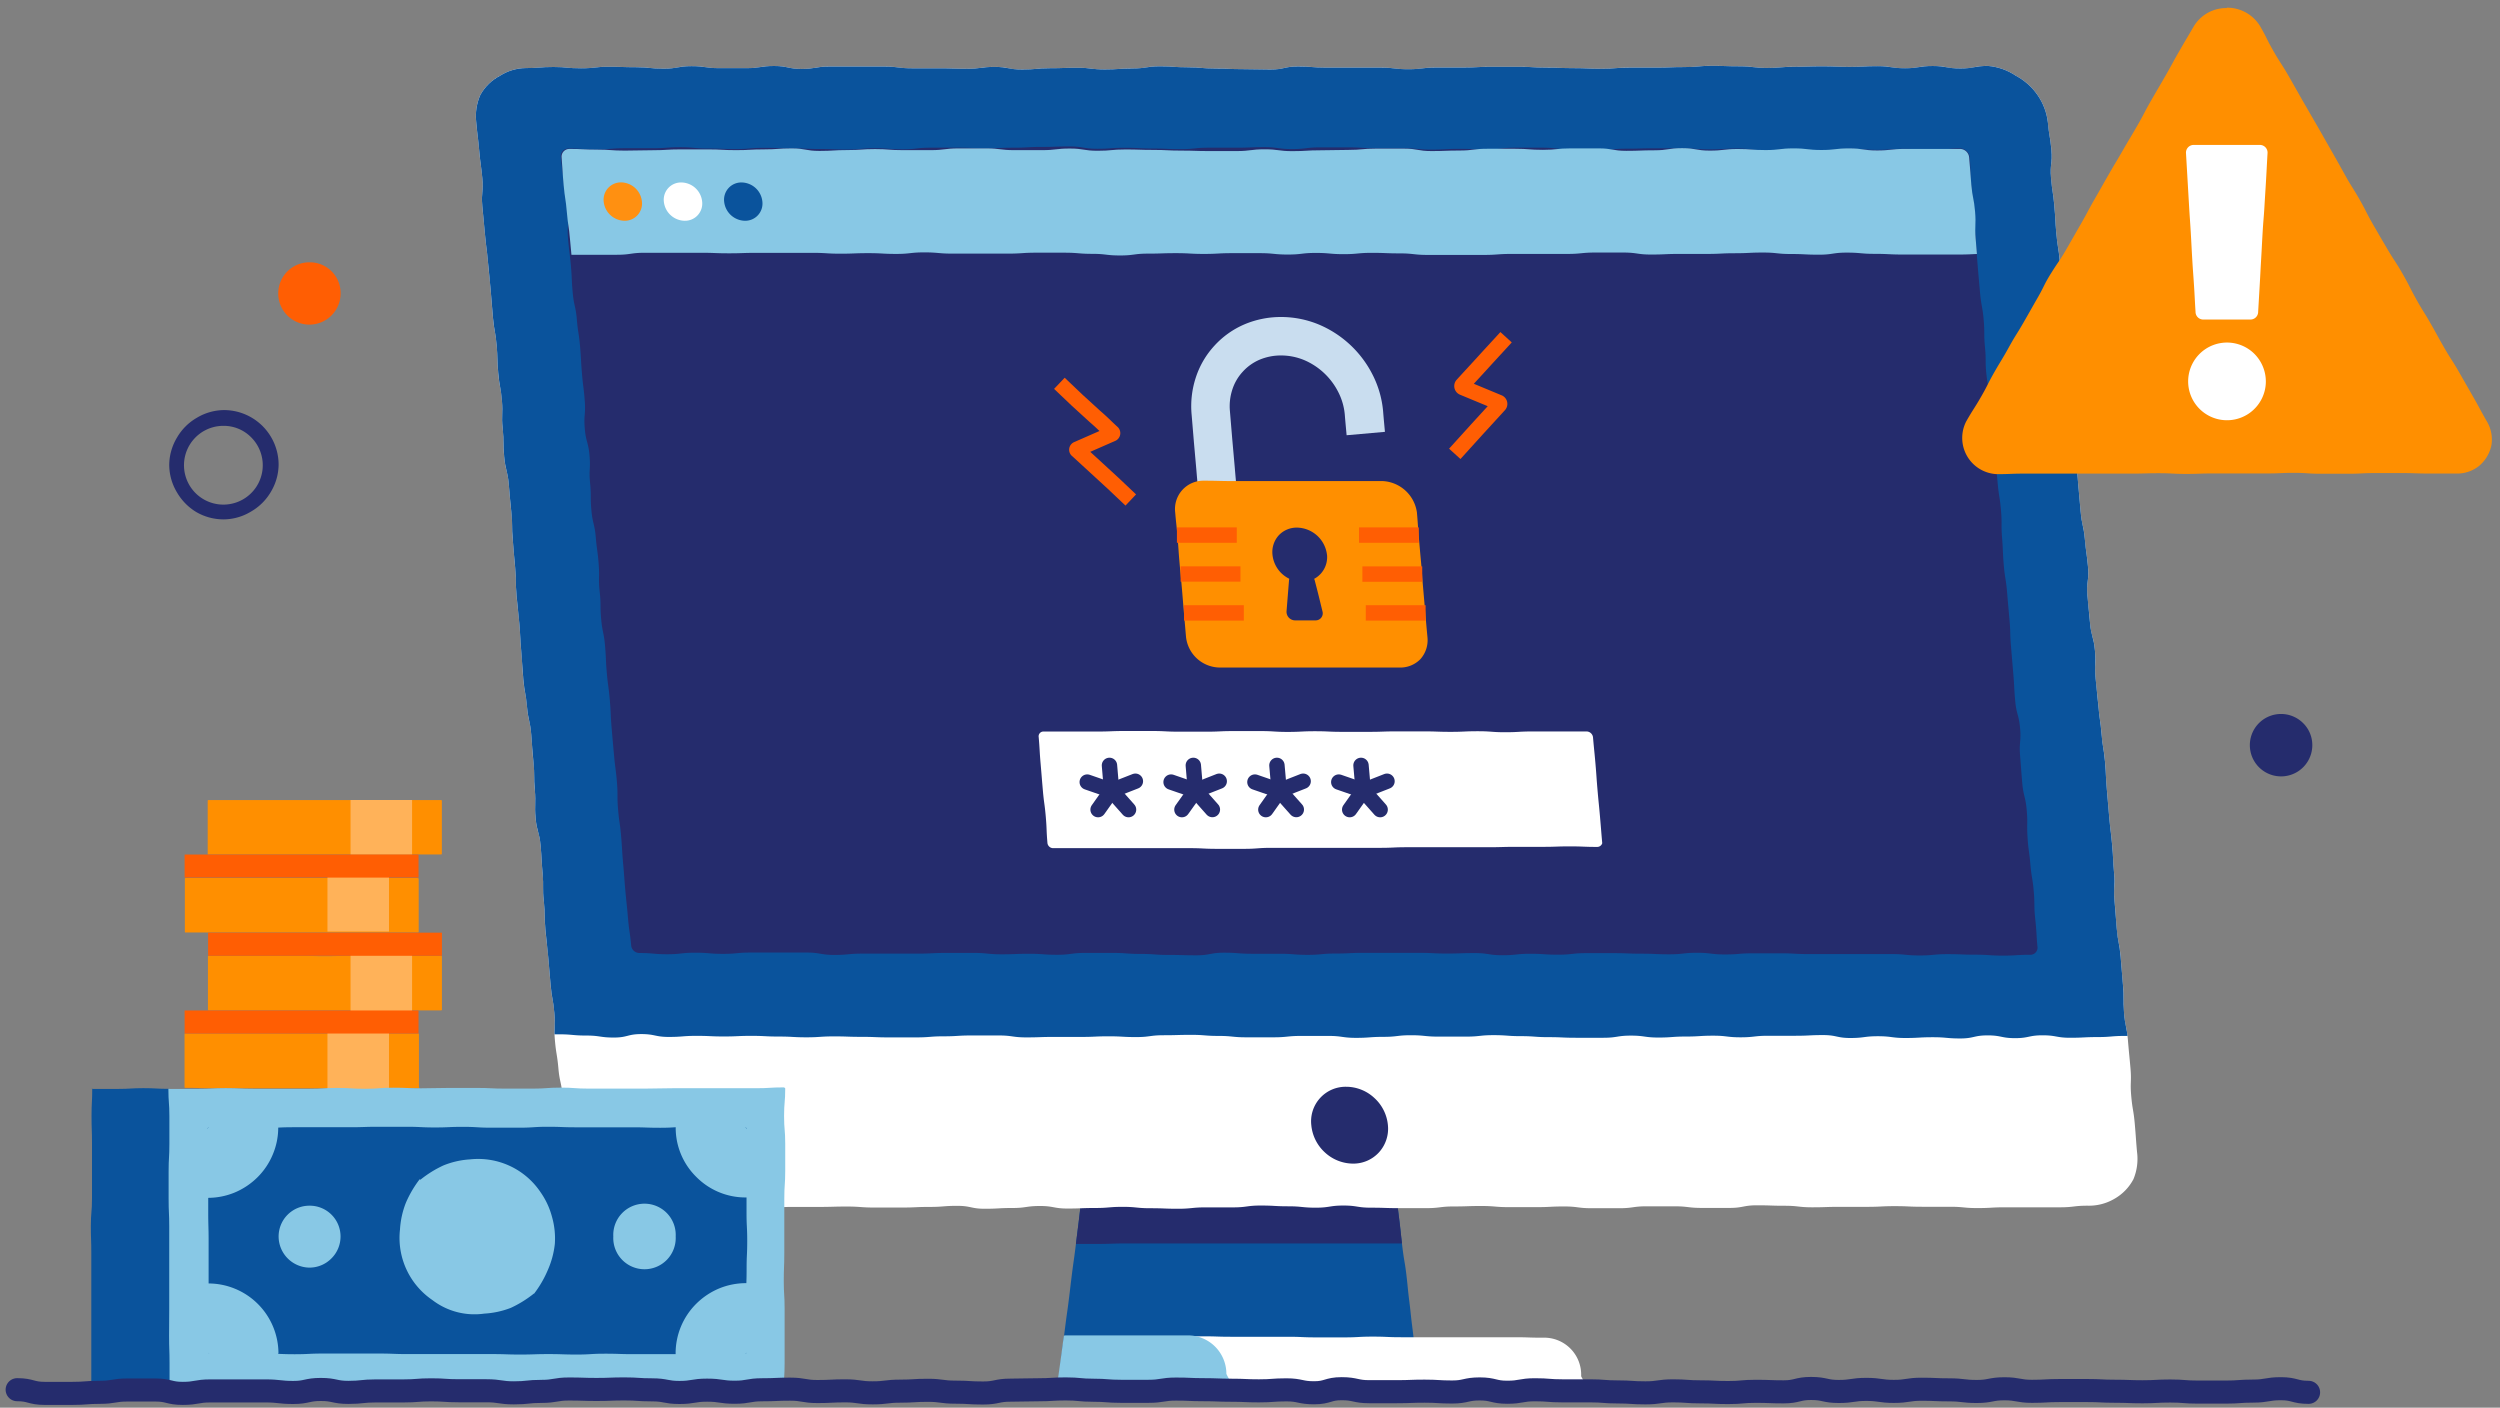 <svg xmlns="http://www.w3.org/2000/svg" xmlns:xlink="http://www.w3.org/1999/xlink" viewBox="0 0 325 183"><rect x="0" y="0" width="325" height="183" fill="#808080" stroke="none"/><defs><style>.cls-1,.cls-10,.cls-12,.cls-16,.cls-17,.cls-18,.cls-9{fill:none;}.cls-2{fill:#0a539c;}.cls-3{fill:#fff;}.cls-4{clip-path:url(#clip-path);}.cls-5{clip-path:url(#clip-path-2);}.cls-6{fill:#252c6d;}.cls-7{fill:#88c8e5;}.cls-8{clip-path:url(#clip-path-3);}.cls-18,.cls-9{stroke:#252c6d;stroke-linecap:round;}.cls-10,.cls-12,.cls-16,.cls-17,.cls-18,.cls-9{stroke-linejoin:round;}.cls-12,.cls-9{stroke-width:2px;}.cls-10{stroke:#c9ddef;stroke-width:5px;}.cls-11{fill:#ff8f00;}.cls-12,.cls-17{stroke:#ff5e03;}.cls-13{clip-path:url(#clip-path-4);}.cls-14{fill:#ff9011;}.cls-15{fill:#ff5e03;}.cls-16{stroke:#ffb259;stroke-width:8px;}.cls-17,.cls-18{stroke-width:3px;}</style><clipPath id="clip-path"><path class="cls-1" d="M271.39,156.74c-1.79,0-1.79.21-3.58.21s-1.79,0-3.58,0-1.79,0-3.58,0-1.79.1-3.58.1-1.79-.17-3.58-.17-1.79,0-3.59,0-1.79-.08-3.58-.08-1.79.09-3.58.09-1.79,0-3.58,0-1.79.06-3.58.06-1.79-.2-3.58-.2-1.8-.06-3.59-.06-1.79.34-3.58.34h-3.59c-1.79,0-1.79-.21-3.58-.21s-1.79,0-3.58,0-1.79.25-3.58.25h-3.59c-1.79,0-1.79-.23-3.58-.23s-1.8.09-3.59.09-1.79,0-3.58,0-1.79-.15-3.59-.15-1.79.06-3.58.06-1.79.22-3.59.22-1.79,0-3.58,0-1.79-.06-3.59-.06-1.79-.28-3.58-.28-1.8.28-3.59.28-1.79-.18-3.58-.18-1.8-.1-3.59-.1-1.79.24-3.59.24-1.79,0-3.58,0-1.8.18-3.59.18-1.79-.07-3.59-.07-1.79-.18-3.58-.18-1.8.15-3.59.15-1.79.07-3.59.07-1.79-.33-3.58-.33-1.79.26-3.59.26-1.79.1-3.58.1-1.79-.38-3.59-.38-1.79.14-3.58.14-1.8.08-3.59.08-1.79,0-3.59,0-1.79-.13-3.59-.13-1.79.05-3.59.05-1.79,0-3.59,0-1.79.18-3.59.18-1.79-.2-3.58-.2-1.8-.12-3.59-.12-1.8.33-3.59.33-1.8-.27-3.6-.27-1.8.21-3.6.21a7.49,7.49,0,0,1-3.58-1.26A7.82,7.82,0,0,1,75,153.19a7.33,7.33,0,0,1-1.29-3.5c-.16-1.8-.19-1.8-.35-3.6s-.08-1.82-.23-3.63-.38-1.78-.54-3.59-.29-1.8-.45-3.61.08-1.82-.08-3.63-.32-1.79-.48-3.6-.15-1.81-.31-3.61-.21-1.81-.37-3.62,0-1.81-.2-3.62,0-1.82-.16-3.63-.1-1.81-.26-3.62-.49-1.78-.65-3.59.06-1.82-.1-3.63,0-1.82-.18-3.63-.14-1.81-.29-3.61-.39-1.79-.55-3.6-.32-1.79-.48-3.6-.11-1.81-.27-3.62-.09-1.82-.25-3.63-.2-1.8-.36-3.61,0-1.82-.18-3.63-.15-1.81-.31-3.62,0-1.82-.19-3.62-.17-1.81-.33-3.61-.44-1.79-.6-3.6,0-1.81-.19-3.62.06-1.83-.1-3.64-.32-1.79-.48-3.6-.05-1.82-.21-3.63-.32-1.79-.48-3.6-.15-1.81-.3-3.62-.19-1.81-.35-3.62-.23-1.8-.39-3.61-.18-1.81-.34-3.62.18-1.84,0-3.65-.25-1.8-.41-3.62-.22-1.8-.38-3.62a6.84,6.84,0,0,1,.54-3.55A6.22,6.22,0,0,1,65,9.85a6.35,6.35,0,0,1,3.37-1c1.79,0,1.79-.14,3.58-.14s1.79.17,3.58.17,1.79-.2,3.58-.2,1.79.06,3.58.06,1.79.19,3.58.19S88.1,8.6,89.9,8.6s1.79.26,3.58.26h3.58c1.79,0,1.79-.28,3.58-.28s1.79.38,3.58.38,1.79-.31,3.58-.31h3.58c1.8,0,1.8,0,3.59,0s1.79.23,3.58.23,1.8,0,3.59,0,1.79.06,3.58.06,1.79-.24,3.58-.24,1.79.34,3.59.34,1.79-.17,3.58-.17,1.79-.06,3.59-.06,1.79.22,3.58.22,1.79-.13,3.58-.13,1.8-.28,3.59-.28,1.79.13,3.59.13,1.79.16,3.58.16,1.79.08,3.58.08,1.8.05,3.59.05,1.79-.4,3.59-.4,1.79.15,3.58.15h3.59l3.58,0c1.8,0,1.8.21,3.59.21s1.79-.22,3.59-.22l3.58,0c1.8,0,1.8-.1,3.59-.1s1.79,0,3.59,0,1.79.11,3.58.11,1.8.07,3.59.07,1.79.08,3.58.08,1.8-.15,3.59-.15,1.79,0,3.59,0,1.79-.07,3.58-.07,1.79-.16,3.59-.16,1.79.06,3.59.06,1.79.21,3.58.21,1.8-.15,3.59-.15,1.8-.06,3.59-.06,1.8.07,3.59.07,1.8-.09,3.59-.09,1.8.27,3.59.27,1.8-.29,3.59-.29,1.8.32,3.6.32,1.8-.33,3.59-.33a7.62,7.62,0,0,1,3.62,1.27,8,8,0,0,1,2.82,2.5,7.74,7.74,0,0,1,1.35,3.55c.16,1.81.3,1.8.46,3.6s-.21,1.84-.05,3.65.27,1.79.43,3.6.1,1.81.26,3.62.29,1.8.45,3.6,0,1.83.14,3.63.37,1.79.53,3.6,0,1.82.13,3.63.15,1.81.31,3.62.44,1.78.6,3.58,0,1.83.16,3.63.17,1.81.33,3.62,0,1.82.19,3.63l.32,3.61c.16,1.81.39,1.79.55,3.6s.25,1.8.41,3.6-.23,1.85-.08,3.66.18,1.8.34,3.61.48,1.78.64,3.59-.07,1.83.09,3.64.2,1.8.36,3.61.26,1.8.41,3.61.29,1.79.45,3.6.08,1.82.24,3.62.15,1.81.31,3.62.22,1.8.38,3.61.09,1.81.25,3.62-.1,1.83.06,3.64.13,1.81.29,3.62.34,1.79.5,3.6.14,1.82.3,3.63,0,1.82.14,3.63.36,1.79.51,3.6.17,1.81.33,3.62-.06,1.83.1,3.64.3,1.8.46,3.61.13,1.82.29,3.63a6.91,6.91,0,0,1-.46,3.57,6.32,6.32,0,0,1-2.52,2.58A6.53,6.53,0,0,1,271.39,156.74Z"/></clipPath><clipPath id="clip-path-2"><path class="cls-2" d="M183.84,179.7c-1.76,0-1.76.05-3.51.05h-7c-1.75,0-1.75,0-3.5,0s-1.76,0-3.51,0-1.75-.06-3.5-.06-1.76.07-3.51.07-1.75,0-3.5,0-1.75,0-3.5,0-1.76,0-3.51,0-1.75,0-3.51,0-1.75,0-3.51,0h-3.51a.58.58,0,0,1-.6-.65c.21-1.69.18-1.69.39-3.37s.22-1.69.43-3.37.24-1.68.45-3.36.2-1.69.41-3.37.24-1.68.45-3.37l.42-3.36c.21-1.69.19-1.69.4-3.38s.2-1.69.41-3.38a1.07,1.07,0,0,1,1.1-.94c1.72,0,1.72,0,3.44,0s1.72,0,3.44,0h3.44c1.72,0,1.72,0,3.44,0s1.73,0,3.45,0,1.72.07,3.44.07,1.72-.06,3.44-.06,1.72.05,3.44.05,1.72,0,3.45,0,1.72,0,3.44,0H180a1.15,1.15,0,0,1,1.11,1c.21,1.68.22,1.68.43,3.36l.42,3.37c.2,1.68.17,1.68.38,3.36s.29,1.68.49,3.36.16,1.69.37,3.37.18,1.69.39,3.37.2,1.69.41,3.37.22,1.69.43,3.37A.58.58,0,0,1,183.84,179.7Z"/></clipPath><clipPath id="clip-path-3"><path class="cls-3" d="M271.39,156.74c-1.79,0-1.79.21-3.58.21s-1.79,0-3.58,0-1.79,0-3.58,0-1.79.1-3.58.1-1.79-.17-3.58-.17-1.79,0-3.59,0-1.79-.08-3.58-.08-1.79.09-3.58.09-1.79,0-3.58,0-1.79.06-3.58.06-1.79-.2-3.58-.2-1.8-.06-3.59-.06-1.79.34-3.58.34h-3.59c-1.79,0-1.79-.21-3.58-.21s-1.79,0-3.58,0-1.79.25-3.58.25h-3.59c-1.79,0-1.79-.23-3.58-.23s-1.8.09-3.59.09-1.79,0-3.58,0-1.79-.15-3.59-.15-1.79.06-3.58.06-1.79.22-3.59.22-1.79,0-3.58,0-1.79-.06-3.59-.06-1.79-.28-3.58-.28-1.8.28-3.59.28-1.79-.18-3.58-.18-1.8-.1-3.59-.1-1.79.24-3.59.24-1.79,0-3.58,0-1.8.18-3.59.18-1.79-.07-3.59-.07-1.79-.18-3.58-.18-1.8.15-3.59.15-1.79.07-3.59.07-1.79-.33-3.58-.33-1.79.26-3.59.26-1.79.1-3.58.1-1.79-.38-3.59-.38-1.79.14-3.58.14-1.8.08-3.59.08-1.79,0-3.59,0-1.79-.13-3.59-.13-1.79.05-3.59.05-1.79,0-3.59,0-1.79.18-3.59.18-1.79-.2-3.58-.2-1.8-.12-3.59-.12-1.8.33-3.59.33-1.8-.27-3.6-.27-1.8.21-3.6.21a7.49,7.49,0,0,1-3.58-1.26A7.82,7.82,0,0,1,75,153.19a7.33,7.33,0,0,1-1.29-3.5c-.16-1.8-.19-1.8-.35-3.6s-.08-1.82-.23-3.63-.38-1.78-.54-3.59-.29-1.8-.45-3.61.08-1.82-.08-3.63-.32-1.79-.48-3.6-.15-1.81-.31-3.61-.21-1.81-.37-3.62,0-1.81-.2-3.62,0-1.82-.16-3.63-.1-1.81-.26-3.62-.49-1.78-.65-3.59.06-1.82-.1-3.63,0-1.82-.18-3.63-.14-1.81-.29-3.61-.39-1.79-.55-3.6-.32-1.79-.48-3.6-.11-1.81-.27-3.62-.09-1.82-.25-3.63-.2-1.8-.36-3.61,0-1.82-.18-3.63-.15-1.81-.31-3.62,0-1.82-.19-3.62-.17-1.81-.33-3.61-.44-1.79-.6-3.6,0-1.81-.19-3.62.06-1.83-.1-3.64-.32-1.79-.48-3.6-.05-1.82-.21-3.63-.32-1.79-.48-3.6-.15-1.81-.3-3.62-.19-1.81-.35-3.62-.23-1.8-.39-3.61-.18-1.81-.34-3.62.18-1.84,0-3.65-.25-1.8-.41-3.62-.22-1.8-.38-3.62a6.84,6.84,0,0,1,.54-3.55A6.22,6.22,0,0,1,65,9.85a6.35,6.35,0,0,1,3.37-1c1.79,0,1.79-.14,3.58-.14s1.79.17,3.58.17,1.79-.2,3.58-.2,1.79.06,3.58.06,1.79.19,3.58.19S88.1,8.6,89.9,8.6s1.79.26,3.58.26h3.58c1.79,0,1.79-.28,3.58-.28s1.79.38,3.58.38,1.79-.31,3.58-.31h3.58c1.8,0,1.8,0,3.59,0s1.79.23,3.58.23,1.8,0,3.59,0,1.79.06,3.58.06,1.79-.24,3.58-.24,1.79.34,3.59.34,1.79-.17,3.58-.17,1.79-.06,3.59-.06,1.79.22,3.58.22,1.79-.13,3.58-.13,1.8-.28,3.59-.28,1.79.13,3.59.13,1.79.16,3.58.16,1.79.08,3.58.08,1.8.05,3.59.05,1.79-.4,3.59-.4,1.79.15,3.58.15h3.59l3.58,0c1.8,0,1.8.21,3.59.21s1.79-.22,3.59-.22l3.58,0c1.8,0,1.8-.1,3.59-.1s1.79,0,3.59,0,1.79.11,3.58.11,1.8.07,3.59.07,1.79.08,3.58.08,1.8-.15,3.59-.15,1.79,0,3.59,0,1.79-.07,3.58-.07,1.79-.16,3.59-.16,1.79.06,3.59.06,1.79.21,3.58.21,1.8-.15,3.59-.15,1.8-.06,3.59-.06,1.8.07,3.59.07,1.8-.09,3.59-.09,1.8.27,3.59.27,1.8-.29,3.59-.29,1.8.32,3.6.32,1.8-.33,3.59-.33a7.62,7.62,0,0,1,3.62,1.27,8,8,0,0,1,2.82,2.5,7.74,7.74,0,0,1,1.35,3.55c.16,1.81.3,1.8.46,3.6s-.21,1.84-.05,3.65.27,1.79.43,3.6.1,1.81.26,3.62.29,1.8.45,3.6,0,1.83.14,3.63.37,1.79.53,3.6,0,1.82.13,3.63.15,1.81.31,3.62.44,1.78.6,3.58,0,1.83.16,3.63.17,1.81.33,3.62,0,1.82.19,3.63l.32,3.61c.16,1.81.39,1.79.55,3.6s.25,1.8.41,3.6-.23,1.85-.08,3.66.18,1.8.34,3.61.48,1.78.64,3.59-.07,1.83.09,3.64.2,1.8.36,3.61.26,1.8.41,3.61.29,1.79.45,3.6.08,1.82.24,3.62.15,1.81.31,3.62.22,1.8.38,3.61.09,1.81.25,3.62-.1,1.83.06,3.64.13,1.81.29,3.62.34,1.79.5,3.6.14,1.82.3,3.63,0,1.82.14,3.63.36,1.79.51,3.6.17,1.81.33,3.62-.06,1.83.1,3.64.3,1.8.46,3.61.13,1.82.29,3.63a6.91,6.91,0,0,1-.46,3.57,6.32,6.32,0,0,1-2.52,2.58A6.53,6.53,0,0,1,271.39,156.74Z"/></clipPath><clipPath id="clip-path-4"><path class="cls-1" d="M264,123.9c-1.81,0-1.81.33-3.61.33s-1.81-.13-3.62-.13-1.81,0-3.61,0-1.81-.06-3.62-.06-1.81.23-3.61.23-1.81-.28-3.62-.28-1.8,0-3.61,0-1.8.17-3.61.17-1.81-.14-3.61-.14h-3.62c-1.81,0-1.81.19-3.62.19s-1.81,0-3.61,0-1.81-.29-3.62-.29-1.8.35-3.61.35-1.81-.21-3.62-.21-1.81.2-3.61.2-1.81-.07-3.62-.07-1.81-.1-3.62-.1-1.8-.11-3.61-.11-1.81.17-3.62.17-1.81,0-3.62,0-1.81-.09-3.61-.09-1.81.15-3.62.15-1.81-.09-3.62-.09-1.81-.05-3.62-.05-1.8,0-3.61,0-1.81.08-3.62.08-1.81-.16-3.62-.16-1.81.08-3.62.08-1.81,0-3.62,0h-3.61c-1.81,0-1.81.11-3.62.11s-1.81-.13-3.62-.13-1.81,0-3.62,0-1.81.08-3.62.08-1.81-.09-3.62-.09-1.81.26-3.61.26-1.81-.13-3.62-.13-1.81,0-3.62,0-1.81.13-3.62.13-1.81,0-3.62,0-1.81-.16-3.62-.16-1.81.07-3.62.07-1.81.14-3.62.14-1.81-.27-3.62-.27-1.81.35-3.62.35-1.81-.2-3.62-.2-1.81.19-3.63.19S88.51,124,86.7,124H83.07a1.2,1.2,0,0,1-1.25-.91c-.15-1.76.07-1.78-.08-3.55s-.14-1.77-.29-3.54-.16-1.76-.31-3.53-.32-1.76-.48-3.52,0-1.79-.13-3.56l-.32-3.53c-.15-1.77-.3-1.76-.45-3.53s0-1.78-.16-3.54-.3-1.76-.46-3.53-.26-1.76-.41-3.53.11-1.79,0-3.56-.1-1.77-.26-3.54-.38-1.75-.53-3.52-.11-1.77-.26-3.53-.1-1.78-.25-3.55-.32-1.75-.47-3.52-.18-1.76-.33-3.53-.18-1.77-.34-3.53,0-1.78-.18-3.55-.26-1.76-.42-3.53-.1-1.78-.25-3.54,0-1.79-.15-3.56-.32-1.75-.48-3.52,0-1.79-.1-3.56-.11-1.77-.27-3.54-.19-1.77-.34-3.54-.26-1.76-.41-3.53-.26-1.77-.42-3.54-.11-1.78-.26-3.55a1,1,0,0,1,1-1.13c1.8,0,1.8.09,3.61.09s1.81.13,3.61.13,1.81-.05,3.62-.05,1.81-.11,3.62-.11,1.8,0,3.61,0,1.81.1,3.61.1,1.81-.1,3.61-.1,1.81-.13,3.62-.13,1.8.33,3.61.33,1.81-.11,3.62-.11,1.81-.13,3.61-.13,1.81.14,3.62.14h3.61c1.81,0,1.81-.23,3.62-.23s1.8,0,3.61,0,1.81.23,3.62.23,1.81,0,3.62,0,1.81-.21,3.61-.21,1.81.29,3.62.29,1.81-.17,3.61-.17,1.81.06,3.62.06,1.81.09,3.62.09,1.81.06,3.62.06h3.61c1.81,0,1.81-.23,3.62-.23s1.81.24,3.62.24,1.81-.11,3.62-.11,1.81-.05,3.62-.05,1.8-.17,3.61-.17h3.62c1.81,0,1.81.32,3.62.32s1.81-.07,3.62-.07,1.81-.23,3.62-.23h3.62c1.81,0,1.81.14,3.62.14s1.81-.19,3.61-.19,1.81,0,3.62,0,1.81.32,3.62.32,1.81-.07,3.62-.07,1.81-.28,3.62-.28,1.8.32,3.61.32,1.81-.21,3.62-.21,1.81.14,3.62.14,1.82-.22,3.63-.22,1.81.21,3.62.21,1.81-.21,3.62-.21,1.81.27,3.62.27,1.81-.2,3.62-.2,1.82,0,3.63,0,1.81,0,3.63,0a1.21,1.21,0,0,1,1.1,1.1c.16,1.76.13,1.77.28,3.53s.34,1.76.49,3.52-.07,1.79.08,3.56.14,1.77.29,3.54.43,1.74.58,3.51.16,1.77.31,3.53-.08,1.79.07,3.56.25,1.76.4,3.53.3,1.76.45,3.53,0,1.77.19,3.54-.08,1.79.07,3.56.46,1.74.61,3.51.21,1.77.37,3.53.11,1.77.27,3.54.18,1.77.34,3.54.07,1.77.23,3.54-.1,1.79.05,3.56.25,1.76.41,3.52.11,1.78.26,3.55.3,1.75.45,3.52,0,1.78.14,3.55.3,1.76.46,3.53.14,1.77.3,3.54.29,1.76.45,3.53,0,1.78.19,3.55.08,1.77.24,3.54.36,1.75.52,3.52,0,1.8.1,3.57.13,1.78.29,3.55C264.83,123.62,264.51,123.9,264,123.9Z"/></clipPath></defs><g id="illo02-the-most-common-identity-theft-incidents-of-2023"><path class="cls-2" d="M183.84,179.7c-1.76,0-1.76.05-3.51.05h-7c-1.75,0-1.75,0-3.5,0s-1.76,0-3.51,0-1.75-.06-3.5-.06-1.76.07-3.51.07-1.75,0-3.5,0-1.75,0-3.5,0-1.76,0-3.51,0-1.75,0-3.51,0-1.75,0-3.51,0h-3.51a.58.58,0,0,1-.6-.65c.21-1.69.18-1.69.39-3.37s.22-1.69.43-3.37.24-1.68.45-3.36.2-1.69.41-3.37.24-1.68.45-3.37l.42-3.36c.21-1.69.19-1.69.4-3.38s.2-1.69.41-3.38a1.07,1.07,0,0,1,1.1-.94c1.72,0,1.72,0,3.44,0s1.72,0,3.44,0h3.44c1.72,0,1.72,0,3.44,0s1.73,0,3.45,0,1.72.07,3.44.07,1.72-.06,3.44-.06,1.72.05,3.44.05,1.72,0,3.45,0,1.72,0,3.44,0H180a1.15,1.15,0,0,1,1.11,1c.21,1.68.22,1.68.43,3.36l.42,3.37c.2,1.68.17,1.68.38,3.36s.29,1.68.49,3.36.16,1.69.37,3.37.18,1.69.39,3.37.2,1.69.41,3.37.22,1.69.43,3.37A.58.58,0,0,1,183.84,179.7Z"/><g class="cls-5"><path class="cls-6" d="M183.16,152.44h-11c-1.84,0-1.84-.05-3.68-.05l-3.68,0h-3.68c-1.84,0-1.84,0-3.68,0s-1.84,0-3.68,0-1.84,0-3.69,0-1.84,0-3.68,0-1.84.09-3.69.09-1.84,0-3.68,0a2.07,2.07,0,0,0-2.07,2.1c0,2.52-.09,2.52-.09,5a2.16,2.16,0,0,0,2.16,2.13h3.67c1.84,0,1.84-.06,3.68-.06l3.68,0h3.68c1.84,0,1.84,0,3.68,0s1.84,0,3.69,0,1.84,0,3.68,0,1.84,0,3.68,0,1.84,0,3.68,0h3.68c1.84,0,1.84,0,3.69,0s1.84,0,3.69,0a2.09,2.09,0,0,0,2.07-2.13c0-2.52,0-2.52,0-5A2,2,0,0,0,183.16,152.44Z"/></g><path class="cls-3" d="M205.56,180c-1.67.66-1.8,0-3.6,0s-1.8,0-3.6,0h-3.59c-1.8,0-1.8-.05-3.6-.05h-3.6c-1.8,0-1.8,0-3.6,0s-1.8.05-3.6.05-1.8,0-3.6,0-1.8,0-3.6,0-1.8,0-3.6,0-1.8,0-3.6,0-1.8.08-3.6.08-1.8,0-3.61,0-1.8,0-3.6,0h-3.61c-1.8,0-1.8-.06-3.6-.06a.29.29,0,0,1-.32-.33c.22-1.39.26-1.39.47-2.78s.14-1.41.36-2.8a.52.52,0,0,1,.56-.39c1.83,0,1.83,0,3.67,0s1.84,0,3.68,0,1.84.06,3.68.06,1.84,0,3.68,0,1.84,0,3.68,0,1.84.08,3.68.08h3.68c1.84,0,1.84-.1,3.68-.1s1.84.08,3.68.08,1.84,0,3.68,0h11.06c1.84,0,1.84.06,3.68.06a4.81,4.81,0,0,1,5,5C205.74,179.37,206.21,179.76,205.56,180Z"/><path class="cls-7" d="M159.56,180c-1.7.65-1.82,0-3.64,0h-3.65c-1.83,0-1.83,0-3.65,0h-11a.18.18,0,0,1-.16-.21l.42-3c.21-1.53.2-1.53.41-3.05a.16.16,0,0,1,.14-.14h8c2,0,2,0,4,0h4a5,5,0,0,1,5,5C159.76,179.35,160.21,179.73,159.56,180Z"/><path class="cls-3" d="M271.39,156.74c-1.79,0-1.79.21-3.58.21s-1.79,0-3.58,0-1.79,0-3.58,0-1.79.1-3.58.1-1.79-.17-3.58-.17-1.79,0-3.59,0-1.79-.08-3.58-.08-1.79.09-3.58.09-1.79,0-3.58,0-1.79.06-3.58.06-1.79-.2-3.58-.2-1.8-.06-3.59-.06-1.79.34-3.58.34h-3.59c-1.79,0-1.79-.21-3.58-.21s-1.79,0-3.58,0-1.79.25-3.58.25h-3.59c-1.79,0-1.79-.23-3.58-.23s-1.8.09-3.59.09-1.79,0-3.58,0-1.79-.15-3.59-.15-1.79.06-3.58.06-1.79.22-3.59.22-1.79,0-3.58,0-1.79-.06-3.59-.06-1.79-.28-3.58-.28-1.8.28-3.59.28-1.79-.18-3.58-.18-1.8-.1-3.59-.1-1.79.24-3.59.24-1.79,0-3.58,0-1.8.18-3.59.18-1.79-.07-3.59-.07-1.79-.18-3.58-.18-1.8.15-3.59.15-1.79.07-3.59.07-1.79-.33-3.58-.33-1.79.26-3.59.26-1.79.1-3.58.1-1.79-.38-3.59-.38-1.79.14-3.58.14-1.8.08-3.59.08-1.79,0-3.59,0-1.79-.13-3.59-.13-1.79.05-3.59.05-1.79,0-3.59,0-1.79.18-3.59.18-1.79-.2-3.58-.2-1.8-.12-3.59-.12-1.8.33-3.59.33-1.8-.27-3.6-.27-1.8.21-3.6.21a7.49,7.49,0,0,1-3.58-1.26A7.82,7.82,0,0,1,75,153.19a7.33,7.33,0,0,1-1.29-3.5c-.16-1.8-.19-1.8-.35-3.6s-.08-1.82-.23-3.63-.38-1.78-.54-3.59-.29-1.8-.45-3.61.08-1.82-.08-3.63-.32-1.79-.48-3.6-.15-1.81-.31-3.61-.21-1.81-.37-3.62,0-1.81-.2-3.62,0-1.82-.16-3.63-.1-1.81-.26-3.62-.49-1.78-.65-3.59.06-1.82-.1-3.63,0-1.82-.18-3.63-.14-1.81-.29-3.61-.39-1.79-.55-3.6-.32-1.79-.48-3.6-.11-1.81-.27-3.62-.09-1.82-.25-3.63-.2-1.8-.36-3.61,0-1.82-.18-3.63-.15-1.81-.31-3.62,0-1.82-.19-3.62-.17-1.81-.33-3.61-.44-1.79-.6-3.6,0-1.81-.19-3.62.06-1.83-.1-3.64-.32-1.79-.48-3.6-.05-1.82-.21-3.63-.32-1.79-.48-3.6-.15-1.81-.3-3.62-.19-1.81-.35-3.62-.23-1.8-.39-3.61-.18-1.81-.34-3.62.18-1.84,0-3.65-.25-1.8-.41-3.62-.22-1.8-.38-3.62a6.84,6.84,0,0,1,.54-3.55A6.22,6.22,0,0,1,65,9.85a6.35,6.35,0,0,1,3.37-1c1.79,0,1.79-.14,3.58-.14s1.79.17,3.58.17,1.79-.2,3.58-.2,1.79.06,3.58.06,1.79.19,3.58.19S88.1,8.6,89.9,8.6s1.79.26,3.58.26h3.58c1.79,0,1.79-.28,3.58-.28s1.79.38,3.58.38,1.79-.31,3.58-.31h3.58c1.8,0,1.8,0,3.59,0s1.79.23,3.58.23,1.8,0,3.59,0,1.79.06,3.58.06,1.79-.24,3.58-.24,1.79.34,3.59.34,1.79-.17,3.58-.17,1.79-.06,3.59-.06,1.79.22,3.58.22,1.79-.13,3.58-.13,1.8-.28,3.59-.28,1.79.13,3.59.13,1.79.16,3.58.16,1.79.08,3.58.08,1.8.05,3.59.05,1.79-.4,3.59-.4,1.79.15,3.58.15h3.59l3.58,0c1.8,0,1.8.21,3.59.21s1.79-.22,3.59-.22l3.58,0c1.8,0,1.8-.1,3.59-.1s1.79,0,3.59,0,1.79.11,3.58.11,1.8.07,3.59.07,1.79.08,3.58.08,1.8-.15,3.59-.15,1.79,0,3.59,0,1.79-.07,3.58-.07,1.79-.16,3.59-.16,1.79.06,3.59.06,1.79.21,3.58.21,1.8-.15,3.59-.15,1.8-.06,3.59-.06,1.8.07,3.59.07,1.8-.09,3.59-.09,1.8.27,3.59.27,1.8-.29,3.59-.29,1.8.32,3.6.32,1.8-.33,3.59-.33a7.62,7.62,0,0,1,3.62,1.27,8,8,0,0,1,2.82,2.5,7.74,7.74,0,0,1,1.35,3.55c.16,1.81.3,1.8.46,3.6s-.21,1.84-.05,3.65.27,1.79.43,3.6.1,1.81.26,3.62.29,1.8.45,3.6,0,1.83.14,3.63.37,1.79.53,3.6,0,1.82.13,3.63.15,1.81.31,3.62.44,1.78.6,3.58,0,1.83.16,3.63.17,1.81.33,3.62,0,1.82.19,3.63l.32,3.61c.16,1.81.39,1.79.55,3.6s.25,1.8.41,3.6-.23,1.85-.08,3.66.18,1.8.34,3.61.48,1.78.64,3.59-.07,1.83.09,3.64.2,1.8.36,3.61.26,1.8.41,3.61.29,1.79.45,3.6.08,1.82.24,3.62.15,1.81.31,3.62.22,1.8.38,3.61.09,1.81.25,3.62-.1,1.83.06,3.64.13,1.81.29,3.62.34,1.79.5,3.6.14,1.82.3,3.63,0,1.82.14,3.63.36,1.79.51,3.6.17,1.81.33,3.62-.06,1.83.1,3.64.3,1.8.46,3.61.13,1.82.29,3.63a6.91,6.91,0,0,1-.46,3.57,6.32,6.32,0,0,1-2.52,2.58A6.53,6.53,0,0,1,271.39,156.74Z"/><g class="cls-8"><path class="cls-2" d="M283.39,134.74c-1.79,0-1.79,0-3.57,0s-1.79-.07-3.57-.07-1.79.15-3.57.15-1.79.09-3.57.09-1.79-.32-3.58-.32-1.78.37-3.57.37-1.78-.36-3.57-.36-1.78.4-3.56.4-1.78-.16-3.57-.16-1.78.1-3.56.1-1.78-.23-3.57-.23-1.78.23-3.57.23-1.78-.38-3.57-.38-1.78.09-3.57.09-1.78,0-3.57,0-1.78.2-3.57.2-1.78-.21-3.56-.21-1.79.11-3.57.11-1.79.13-3.57.13-1.78-.25-3.57-.25-1.78.28-3.57.28h-3.57c-1.79,0-1.79-.08-3.57-.08s-1.79-.13-3.57-.13-1.79-.13-3.57-.13-1.79.19-3.57.19H187c-1.79,0-1.79-.18-3.58-.18s-1.78.21-3.57.21-1.78.13-3.57.13-1.78-.25-3.57-.25-1.78,0-3.57,0-1.79.18-3.57.18-1.79,0-3.57,0-1.79-.18-3.58-.18-1.78-.14-3.57-.14-1.79.05-3.57.05-1.79.24-3.58.24-1.78-.1-3.57-.1-1.79.08-3.57.08-1.79,0-3.58,0-1.78.06-3.57.06-1.79-.25-3.57-.25-1.79,0-3.58,0-1.78.11-3.57.11-1.79.14-3.57.14-1.79,0-3.58,0-1.78-.07-3.57-.07-1.78-.06-3.57-.06-1.79.12-3.57.12-1.79-.1-3.58-.1-1.78-.09-3.57-.09-1.79.08-3.58.08-1.78-.08-3.57-.08-1.79.14-3.58.14-1.79-.37-3.58-.37-1.78.45-3.57.45-1.79-.26-3.58-.26-1.79-.16-3.58-.16H69.08c-1.79,0-1.79.25-3.58.25a1.11,1.11,0,0,1-1-1.07c-.16-1.81,0-1.82-.17-3.63s-.51-1.77-.67-3.58,0-1.82-.16-3.62-.13-1.81-.29-3.62-.3-1.79-.46-3.6-.09-1.81-.25-3.62,0-1.82-.19-3.62-.29-1.8-.45-3.6-.18-1.81-.34-3.62-.1-1.81-.26-3.62S61.18,95.78,61,94s-.26-1.8-.41-3.61-.27-1.79-.43-3.6-.27-1.8-.43-3.61,0-1.82-.14-3.63,0-1.82-.11-3.63-.3-1.8-.46-3.6-.19-1.81-.35-3.62-.21-1.8-.36-3.61,0-1.82-.15-3.63-.35-1.79-.51-3.6,0-1.82-.11-3.63-.07-1.82-.23-3.63-.41-1.78-.56-3.59-.07-1.82-.23-3.63,0-1.81-.19-3.62-.31-1.79-.47-3.6-.4-1.79-.55-3.6.13-1.83,0-3.64-.27-1.8-.43-3.6,0-1.83-.12-3.64-.18-1.81-.34-3.62-.06-1.81-.22-3.62-.34-1.8-.5-3.61S53.63,9,53.47,7.18s-.53-1.78-.69-3.59.09-1.83-.07-3.64-.08-1.82-.24-3.63-.17-1.81-.33-3.63a.84.84,0,0,1,.84-1c1.79,0,1.79.1,3.57.1s1.79-.19,3.57-.19,1.79.31,3.57.31,1.79-.07,3.58-.07h3.57c1.78,0,1.78-.16,3.57-.16s1.78,0,3.57,0h3.56c1.79,0,1.79-.07,3.57-.07s1.78-.1,3.56-.1h3.57c1.78,0,1.78.22,3.57.22s1.78-.22,3.57-.22,1.78.33,3.57.33,1.78,0,3.57,0,1.78,0,3.57,0,1.78-.14,3.57-.14,1.78-.05,3.56-.05,1.79,0,3.57,0,1.79-.12,3.57-.12,1.79.21,3.57.21,1.79-.12,3.57-.12,1.79,0,3.57,0,1.79-.15,3.57-.15,1.79.33,3.57.33,1.79-.16,3.57-.16,1.79-.08,3.58-.08,1.78.11,3.57.11,1.78.21,3.57.21,1.78-.33,3.57-.33,1.78-.09,3.57-.09,1.79.4,3.57.4,1.79-.06,3.58-.06,1.78,0,3.57,0,1.78-.17,3.57-.17,1.79.19,3.57.19,1.79-.13,3.57-.13,1.79.15,3.58.15,1.78-.12,3.57-.12,1.79-.26,3.57-.26,1.79.31,3.58.31,1.78-.15,3.57-.15,1.79.2,3.57.2h3.58c1.79,0,1.79-.26,3.57-.26s1.79.22,3.57.22,1.79.1,3.58.1,1.78-.21,3.57-.21,1.78,0,3.57,0,1.79,0,3.57,0,1.79-.09,3.58-.09,1.79.38,3.57.38l3.58,0c1.79,0,1.79-.32,3.57-.32s1.79.3,3.58.3,1.79-.17,3.58-.17,1.79-.07,3.57-.07,1.79,0,3.58,0,1.79.19,3.58.19,1.79-.34,3.58-.34,1.79.27,3.58.27a1.24,1.24,0,0,1,1.25,1c.16,1.8.07,1.81.23,3.62s.17,1.8.33,3.61,0,1.82.13,3.63.15,1.8.31,3.61.17,1.81.33,3.61.1,1.82.26,3.62.19,1.81.35,3.61.33,1.79.49,3.6.17,1.81.33,3.61.18,1.81.34,3.62.12,1.81.28,3.62.29,1.79.45,3.6-.14,1.83,0,3.64.14,1.81.3,3.62.49,1.77.65,3.58,0,1.82.16,3.63.29,1.8.44,3.61-.16,1.83,0,3.64.14,1.81.3,3.62.26,1.79.42,3.6.12,1.81.28,3.62.47,1.78.63,3.59,0,1.82.16,3.63.25,1.8.41,3.61.12,1.81.28,3.62.14,1.81.29,3.61,0,1.83.14,3.64.14,1.8.29,3.61.26,1.8.41,3.61,0,1.83.14,3.63.27,1.8.43,3.61.05,1.82.21,3.63.54,1.78.7,3.58-.05,1.83.11,3.64.19,1.81.35,3.62.28,1.8.43,3.6.09,1.82.25,3.63-.13,1.84,0,3.65.45,1.79.6,3.6A1,1,0,0,1,283.39,134.74Z"/><path class="cls-6" d="M264,124.12c-1.81,0-1.81.11-3.61.11s-1.81-.12-3.62-.12-1.81-.07-3.61-.07-1.81.17-3.62.17-1.81-.18-3.61-.18-1.81,0-3.62,0-1.8,0-3.61,0-1.8,0-3.61,0-1.81-.1-3.61-.1-1.81,0-3.62,0-1.81.15-3.62.15-1.81-.22-3.61-.22-1.81.2-3.62.2-1.8-.08-3.61-.08-1.81-.07-3.62-.07h-3.61c-1.81,0-1.81.2-3.62.2s-1.81-.12-3.62-.12-1.8.19-3.61.19-1.81-.28-3.62-.28-1.81.06-3.62.06-1.81-.09-3.61-.09-1.81,0-3.62,0-1.81,0-3.62,0-1.81.09-3.62.09-1.8.17-3.61.17-1.81-.14-3.62-.14-1.81,0-3.62,0-1.81-.14-3.62-.14-1.81.34-3.62.34-1.8-.05-3.61-.05-1.81-.13-3.62-.13-1.81-.13-3.62-.13-1.81,0-3.62,0-1.81.24-3.62.24-1.81-.13-3.62-.13-1.81.07-3.61.07-1.81-.18-3.62-.18h-3.62c-1.81,0-1.81.09-3.62.09h-3.62c-1.81,0-1.81,0-3.62,0s-1.81.17-3.62.17-1.81-.31-3.62-.31-1.81,0-3.62,0-1.81,0-3.62,0-1.81.17-3.62.17-1.81-.15-3.63-.15-1.81.2-3.62.2-1.82-.16-3.63-.16a1.08,1.08,0,0,1-1.07-1c-.16-1.77-.26-1.76-.41-3.53s-.18-1.76-.34-3.53-.13-1.77-.29-3.54-.11-1.77-.26-3.54-.25-1.76-.4-3.53,0-1.78-.15-3.55-.22-1.76-.38-3.53-.16-1.76-.31-3.53-.08-1.78-.23-3.55-.23-1.76-.39-3.53-.08-1.77-.23-3.54-.35-1.75-.51-3.52,0-1.78-.19-3.55,0-1.78-.13-3.55-.23-1.76-.38-3.53-.41-1.74-.57-3.51,0-1.78-.17-3.55.08-1.79-.07-3.55-.47-1.75-.62-3.52.13-1.79,0-3.56-.21-1.76-.36-3.53-.1-1.78-.25-3.55-.27-1.76-.42-3.53-.38-1.74-.54-3.51-.08-1.78-.24-3.55-.22-1.76-.37-3.53.19-1.8,0-3.58-.38-1.75-.54-3.52-.24-1.77-.4-3.54a1,1,0,0,1,1.06-1c1.8,0,1.8.12,3.61.12s1.81-.16,3.61-.16,1.81,0,3.62,0,1.81-.13,3.62-.13,1.8.17,3.61.17,1.81.07,3.61.07,1.81-.16,3.61-.16,1.81.06,3.62.06,1.8.09,3.61.09,1.81.07,3.62.07,1.81-.17,3.61-.17,1.81.14,3.62.14,1.81-.21,3.61-.21,1.81,0,3.62,0,1.8.08,3.61.08,1.81-.08,3.62-.08,1.81-.1,3.62-.1,1.81-.06,3.61-.06,1.81.3,3.62.3,1.81-.13,3.61-.13,1.81.1,3.62.1,1.81.08,3.62.08,1.81-.19,3.62-.19,1.8,0,3.61,0,1.81-.07,3.62-.07,1.81.25,3.62.25,1.81-.22,3.62-.22,1.81,0,3.62,0,1.8.11,3.61.11,1.81,0,3.62,0,1.81.18,3.62.18,1.81-.1,3.62-.1,1.81.08,3.62.08,1.81-.23,3.62-.23,1.81,0,3.62,0,1.81.23,3.61.23,1.81.1,3.62.1,1.81-.2,3.62-.2,1.81-.05,3.62-.05,1.81,0,3.62,0,1.8.14,3.61.14,1.81-.11,3.62-.11,1.81.24,3.62.24,1.82-.17,3.63-.17,1.81.17,3.62.17,1.81-.21,3.62-.21,1.81.14,3.62.14,1.81-.13,3.62-.13,1.82.17,3.63.17,1.81-.23,3.63-.23a1.33,1.33,0,0,1,1.22,1.1c.15,1.76,0,1.78.18,3.54s.16,1.77.32,3.54.12,1.77.27,3.54.12,1.77.27,3.54.15,1.76.31,3.53.32,1.75.47,3.52,0,1.78.17,3.55,0,1.78.19,3.55.35,1.75.51,3.52.12,1.77.28,3.54.19,1.76.35,3.53.16,1.77.32,3.54.28,1.76.43,3.52,0,1.79.14,3.55.07,1.78.22,3.55.28,1.75.43,3.52.15,1.77.31,3.54.05,1.77.2,3.54.15,1.77.3,3.54.09,1.78.25,3.54.47,1.75.63,3.52-.14,1.79,0,3.56.13,1.77.28,3.54.42,1.75.58,3.52,0,1.78.11,3.55.22,1.77.37,3.54.29,1.76.44,3.53,0,1.78.19,3.56.13,1.77.28,3.54A.93.93,0,0,1,264,124.12Z"/><path class="cls-3" d="M207.62,110.1c-1.77,0-1.77-.07-3.53-.07s-1.77.06-3.53.06-1.77,0-3.53,0-1.77.05-3.54.05-1.76,0-3.53,0h-3.53c-1.76,0-1.76,0-3.53,0s-1.76.08-3.53.08-1.76,0-3.53,0h-7.06c-1.77,0-1.77,0-3.54,0s-1.77.13-3.53.13h-3.54c-1.76,0-1.76-.09-3.53-.09s-1.77,0-3.53,0h-3.54c-1.77,0-1.77,0-3.53,0s-1.78,0-3.55,0-1.77,0-3.54,0a.75.75,0,0,1-.78-.65c-.15-1.72-.07-1.73-.22-3.45s-.23-1.71-.38-3.43-.14-1.72-.29-3.45-.1-1.73-.25-3.45a.62.62,0,0,1,.59-.73c1.77,0,1.77,0,3.53,0s1.77,0,3.54,0,1.76-.07,3.53-.07,1.76,0,3.53,0,1.76.09,3.53.09h3.53c1.77,0,1.77-.08,3.53-.08h3.53c1.77,0,1.77.11,3.53.11s1.77-.09,3.54-.09,1.76.08,3.53.08,1.76,0,3.53,0,1.77-.06,3.54-.06h3.53c1.77,0,1.77.06,3.53.06s1.77-.08,3.54-.08,1.76.13,3.53.13,1.77-.1,3.54-.1h7.08a.86.86,0,0,1,.8.75c.15,1.72.17,1.72.32,3.44s.12,1.72.27,3.45.17,1.72.32,3.44.14,1.73.29,3.45A.68.68,0,0,1,207.62,110.1Z"/><path class="cls-9" d="M180.31,101.56l-3.09,1.21"/><path class="cls-9" d="M177.22,102.77l-3.18-1.1"/><path class="cls-9" d="M176.93,99.5c.15,1.64.15,1.64.29,3.27"/><path class="cls-9" d="M179.42,105.25l-2.2-2.48"/><path class="cls-9" d="M175.46,105.25l1.76-2.48"/><path class="cls-9" d="M169.41,101.56l-3.09,1.21"/><path class="cls-9" d="M166.32,102.77l-3.18-1.1"/><path class="cls-9" d="M166,99.5c.14,1.64.15,1.64.29,3.27"/><path class="cls-9" d="M168.52,105.24l-2.2-2.47"/><path class="cls-9" d="M164.56,105.25c.88-1.24.87-1.24,1.76-2.48"/><path class="cls-9" d="M158.5,101.56l-3.08,1.21"/><path class="cls-9" d="M155.42,102.77l-3.18-1.1"/><path class="cls-9" d="M155.13,99.5l.28,3.27"/><path class="cls-9" d="M157.61,105.24c-1.1-1.23-1.1-1.23-2.19-2.47"/><path class="cls-9" d="M153.65,105.25l1.77-2.48"/><path class="cls-9" d="M147.6,101.56l-3.09,1.21"/><path class="cls-9" d="M144.51,102.77l-3.17-1.1"/><path class="cls-9" d="M144.23,99.5l.28,3.27"/><path class="cls-9" d="M146.71,105.25l-2.2-2.48"/><path class="cls-9" d="M142.75,105.25l1.76-2.48"/><path class="cls-10" d="M158.33,64.49c-.15-1.8-.16-1.8-.31-3.6l-.32-3.61-.3-3.61a9.47,9.47,0,0,1,.41-3.75,8.7,8.7,0,0,1,1.89-3.27,8.8,8.8,0,0,1,3.07-2.19,9.64,9.64,0,0,1,3.71-.75v0a10.36,10.36,0,0,1,3.92.75,11.34,11.34,0,0,1,5.79,5.35,10.48,10.48,0,0,1,1.12,3.83c.11,1.36.12,1.36.24,2.72"/><path class="cls-11" d="M181.9,86.78H178c-1.94,0-1.94,0-3.88,0h-3.88c-1.95,0-1.95,0-3.89,0s-1.94,0-3.89,0H158.6a4.46,4.46,0,0,1-4.42-4l-.28-3.24c-.14-1.62-.13-1.62-.27-3.24s-.16-1.62-.3-3.24-.11-1.63-.25-3.25-.17-1.62-.31-3.24a3.68,3.68,0,0,1,3.7-4.08c1.94,0,1.94.05,3.88.05s1.94,0,3.88,0h3.88c1.94,0,1.94,0,3.88,0h3.89c2,0,2,0,3.89,0a4.74,4.74,0,0,1,4.43,4.08c.14,1.62.11,1.63.25,3.25s.14,1.62.29,3.24.12,1.62.26,3.24.14,1.62.28,3.24.14,1.63.29,3.25a3.7,3.7,0,0,1-.92,2.85A3.65,3.65,0,0,1,181.9,86.78Z"/><path class="cls-6" d="M172.51,72.09a3.2,3.2,0,0,1-3.24,3.54,3.91,3.91,0,0,1-3.85-3.54,3.24,3.24,0,0,1,.82-2.5,3.19,3.19,0,0,1,2.41-1,4,4,0,0,1,3.86,3.55Z"/><path class="cls-6" d="M168.52,74.62h1.33a1.13,1.13,0,0,1,1.07.85c.52,2,.51,2,1,4a.92.92,0,0,1-.9,1.18h-2.67a1.12,1.12,0,0,1-1.1-1.18l.32-4A.91.91,0,0,1,168.52,74.62Z"/><path class="cls-12" d="M177.55,79.68h7.78"/><path class="cls-12" d="M177.11,74.63h7.78"/><path class="cls-12" d="M176.67,69.56h7.77"/><path class="cls-12" d="M153.92,79.68h7.78"/><path class="cls-12" d="M153.48,74.62h7.78"/><path class="cls-12" d="M153,69.56h7.78"/><g class="cls-13"><path class="cls-7" d="M258.23,33c-1.82,0-1.82.09-3.63.09H251c-1.82,0-1.82,0-3.63,0S245.52,33,243.7,33s-1.81-.16-3.63-.16-1.81.27-3.63.27-1.82-.09-3.63-.09-1.81-.19-3.63-.19-1.81.09-3.63.09-1.82.09-3.63.09-1.82,0-3.64,0-1.81.08-3.63.08-1.82-.26-3.63-.26-1.82,0-3.63,0-1.82.18-3.63.18-1.82,0-3.64,0-1.81,0-3.63,0-1.82.13-3.64.13-1.81,0-3.63,0-1.82,0-3.63,0-1.82-.2-3.64-.2-1.81-.07-3.63-.07-1.82.17-3.64.17-1.81-.16-3.63-.16-1.82.21-3.63.21-1.82-.18-3.64-.18-1.82,0-3.63,0-1.82.1-3.64.1-1.82-.1-3.64-.1-1.81.06-3.63.06-1.82.24-3.64.24S143.79,33,142,33s-1.82-.15-3.64-.15H134.7c-1.82,0-1.82.12-3.64.12s-1.82,0-3.64,0-1.82,0-3.63,0-1.82-.16-3.64-.16-1.81.2-3.63.2-1.82-.1-3.64-.1-1.81.07-3.63.07-1.82-.11-3.64-.11H102l-3.64,0c-1.81,0-1.81.06-3.63.06s-1.82-.07-3.64-.07-1.82,0-3.64,0-1.82,0-3.64,0-1.82.26-3.64.26-1.82,0-3.64,0-1.83,0-3.65,0c-.57,0-.89-.53-.94-1.09-.15-1.69-.48-1.66-.63-3.35s.08-1.7-.07-3.39-.35-1.67-.49-3.36.11-1.71,0-3.4c0-.56.23-1.15.8-1.15,1.81,0,1.81,0,3.63,0s1.81.1,3.63.1,1.81.09,3.63.09,1.82-.26,3.64-.26,1.81,0,3.63,0h3.63c1.81,0,1.81.1,3.63.1s1.81.19,3.63.19h3.63c1.81,0,1.81-.1,3.63-.1s1.82.12,3.63.12h3.64c1.81,0,1.81-.31,3.63-.31s1.82.08,3.63.08,1.82-.12,3.63-.12,1.82.1,3.64.1,1.81,0,3.63,0,1.82,0,3.64,0,1.81-.07,3.63-.07,1.81.12,3.63.12,1.82-.15,3.63-.15,1.82.19,3.64.19,1.82,0,3.63,0,1.82,0,3.64,0h7.27c1.82,0,1.82-.05,3.63-.05s1.82.22,3.64.22,1.82-.33,3.63-.33,1.82.3,3.64.3,1.82,0,3.64,0,1.81-.05,3.63-.05,1.82-.1,3.64-.1,1.82.09,3.63.09,1.82-.08,3.64-.08,1.82-.1,3.64-.1,1.81.26,3.63.26,1.82,0,3.63,0,1.82,0,3.64,0,1.82-.27,3.63-.27,1.82.08,3.64.08,1.82.24,3.64.24,1.82,0,3.64,0,1.81-.31,3.63-.31,1.82.14,3.64.14,1.82.14,3.64.14,1.82-.25,3.64-.25,1.82.06,3.64.06,1.82,0,3.64,0,1.82.07,3.64.07,1.83-.14,3.65-.14a1.46,1.46,0,0,1,1.27,1.19c.14,1.69,0,1.7.14,3.38s.05,1.7.2,3.38.41,1.67.55,3.36-.16,1.72,0,3.4C259.07,32.52,258.79,33,258.23,33Z"/></g><path class="cls-2" d="M99.11,26.21a2.24,2.24,0,0,1-2.27,2.49,2.77,2.77,0,0,1-2.7-2.49,2.24,2.24,0,0,1,2.27-2.49A2.76,2.76,0,0,1,99.11,26.21Z"/><path class="cls-6" d="M180.43,146.28a4.57,4.57,0,0,1-1.15,3.51,4.51,4.51,0,0,1-3.39,1.48,5.44,5.44,0,0,1-3.66-1.46,5.5,5.5,0,0,1-1.76-3.53,4.49,4.49,0,0,1,4.55-5,5.39,5.39,0,0,1,3.65,1.46A5.45,5.45,0,0,1,180.43,146.28Z"/><path class="cls-3" d="M91.28,26.21A2.24,2.24,0,0,1,89,28.7a2.77,2.77,0,0,1-2.7-2.49,2.24,2.24,0,0,1,2.27-2.49A2.76,2.76,0,0,1,91.28,26.21Z"/><path class="cls-14" d="M83.45,26.21a2.24,2.24,0,0,1-2.26,2.49,2.77,2.77,0,0,1-2.71-2.49,2.25,2.25,0,0,1,2.27-2.5A2.77,2.77,0,0,1,83.45,26.21Z"/><path class="cls-12" d="M195.79,43.84c-1.42,1.56-1.43,1.55-2.85,3.11s-1.43,1.55-2.85,3.11a.22.22,0,0,0,.1.33l4.63,1.92a.21.21,0,0,1,.09.33L192,55.82,189.12,59"/><path class="cls-12" d="M137.72,49.83,140,52l2.31,2.11c1.15,1,1.14,1.06,2.29,2.12a.1.1,0,0,1,0,.16l-4.56,2a.08.08,0,0,0,0,.15l2.34,2.15,2.34,2.15L147,65"/></g><path class="cls-6" d="M300.6,96.91A4.06,4.06,0,1,1,293.67,94a4.06,4.06,0,0,1,5.73,0A4,4,0,0,1,300.6,96.91Z"/><path class="cls-6" d="M29.08,67.52a7.06,7.06,0,0,1-3.54-.94A7.17,7.17,0,0,1,23,64,7,7,0,0,1,22,60.44,7,7,0,0,1,23,56.9a7.07,7.07,0,0,1,2.59-2.59,7,7,0,0,1,3.54-1,7.11,7.11,0,0,1,7.09,7.08,7,7,0,0,1-1,3.54,7.07,7.07,0,0,1-2.6,2.58A6.94,6.94,0,0,1,29.08,67.52Zm0-12.16a5.12,5.12,0,1,0,3.58,1.5A5,5,0,0,0,29.08,55.36Z"/><path class="cls-15" d="M44.28,38.15a4.06,4.06,0,0,1-4.06,4.05,4.05,4.05,0,0,1,0-8.1,4,4,0,0,1,4.06,4Z"/><path class="cls-11" d="M289.49,1v.05a4.92,4.92,0,0,0-4.32,2.41c-.93,1.6-.94,1.58-1.86,3.18s-.89,1.63-1.81,3.23-.93,1.59-1.85,3.19-.86,1.64-1.78,3.24-.95,1.59-1.87,3.19-.95,1.59-1.87,3.19-.91,1.61-1.83,3.21-.87,1.63-1.79,3.23-.92,1.61-1.84,3.21-1,1.54-2,3.14-.86,1.64-1.78,3.24-.91,1.61-1.83,3.21-1,1.58-1.89,3.19-.94,1.59-1.86,3.19-.84,1.66-1.76,3.26-1,1.57-1.92,3.18a4.71,4.71,0,0,0,4,6.9c1.76,0,1.76-.07,3.51-.07h10.51c1.76,0,1.76,0,3.51,0s1.76-.05,3.51-.05,1.75.09,3.51.09,1.75-.06,3.5-.06,1.76,0,3.51,0,1.76,0,3.51,0,1.76-.08,3.51-.08,1.76.12,3.51.12,1.76,0,3.51,0,1.76-.09,3.51-.09,1.76,0,3.51,0,1.76.06,3.52.06,1.76,0,3.52,0a4.55,4.55,0,0,0,3-1,4.73,4.73,0,0,0,1.6-2.72,4.6,4.6,0,0,0-.61-3.08c-.92-1.6-.88-1.63-1.8-3.23l-1.83-3.2c-.92-1.6-1-1.56-1.92-3.16s-.89-1.62-1.81-3.22-1-1.58-1.88-3.18-.83-1.66-1.75-3.26-1-1.55-1.94-3.15-.94-1.59-1.86-3.19-.84-1.65-1.76-3.26-1-1.58-1.89-3.18-.89-1.61-1.81-3.22-.91-1.61-1.83-3.21l-1.85-3.2c-.92-1.61-.91-1.62-1.83-3.22s-1-1.56-1.93-3.17-.83-1.66-1.75-3.26A5,5,0,0,0,289.49,1Z"/><path class="cls-3" d="M284.18,19.92l.2,3.43.2,3.44c.1,1.72.12,1.71.22,3.43s.09,1.72.19,3.44.12,1.72.23,3.44.09,1.72.2,3.44a1,1,0,0,0,1,1c1.53,0,1.53,0,3.07,0h3.07a1,1,0,0,0,1-1l.2-3.43c.1-1.71.09-1.72.19-3.43s.09-1.72.19-3.44.14-1.72.24-3.43.11-1.72.21-3.45.09-1.72.19-3.44a1,1,0,0,0-1-1.08c-2.16,0-2.16,0-4.31,0h-4.31A1,1,0,0,0,284.18,19.92Z"/><path class="cls-3" d="M294.56,49.6A5.05,5.05,0,1,1,293.07,46,5.1,5.1,0,0,1,294.56,49.6Z"/><path class="cls-11" d="M54.31,141.48c-1.89,0-1.89,0-3.78,0s-1.88,0-3.77,0-1.89,0-3.77,0H39.22c-1.89,0-1.89,0-3.78,0H27.89c-1.89,0-1.89-.06-3.78-.06-.05,0-.12,0-.12-.07,0-1.73,0-1.73,0-3.45s0-1.72,0-3.44c0-.06,0-.11.08-.11h7.55c1.89,0,1.89,0,3.77,0s1.89,0,3.77,0H43c1.89,0,1.89,0,3.78,0l3.78,0h3.78s.12,0,.12.07c0,1.72,0,1.72,0,3.44v3.45A.08.08,0,0,1,54.31,141.48Z"/><path class="cls-11" d="M57.34,131.35H49.8c-1.89,0-1.89,0-3.77,0s-1.89,0-3.77,0H34.71c-1.89,0-1.89,0-3.78,0H27.15s-.12,0-.12-.09c0-1.73,0-1.73,0-3.45s0-1.72,0-3.44a.13.13,0,0,1,.11-.12H38.47c1.89,0,1.89.05,3.77.05s1.89-.05,3.77-.05,1.89,0,3.78,0,1.89,0,3.78,0,1.89,0,3.77,0a.11.11,0,0,1,.11.11v3.44c0,1.72,0,1.72,0,3.45C57.47,131.31,57.4,131.35,57.34,131.35Z"/><path class="cls-11" d="M54.31,121.22c-1.89,0-1.89,0-3.78,0H43c-1.89,0-1.89,0-3.77,0H24.11c-.05,0-.08,0-.08-.1v-3.44c0-1.72,0-1.72,0-3.44,0-.06.07-.1.12-.1h7.55c1.89,0,1.89,0,3.77,0H39.2c1.89,0,1.89,0,3.77,0s1.89,0,3.78,0,1.89,0,3.78,0h3.78a.14.14,0,0,1,.12.12c0,1.72,0,1.72,0,3.44s0,1.72,0,3.44C54.44,121.18,54.36,121.22,54.31,121.22Z"/><path class="cls-11" d="M57.34,111.08c-1.88,0-1.88,0-3.77,0s-1.88,0-3.77,0-1.89,0-3.77,0H42.26c-1.89,0-1.89,0-3.78,0H27.15A.11.11,0,0,1,27,111v-3.45c0-1.72,0-1.72,0-3.45a.09.09,0,0,1,.1-.09H49.79c1.89,0,1.89,0,3.78,0s1.89,0,3.77,0a.09.09,0,0,1,.1.1c0,1.73,0,1.73,0,3.45s0,1.73,0,3.45C57.42,111.05,57.4,111.08,57.34,111.08Z"/><path class="cls-16" d="M46.57,134v8"/><path class="cls-16" d="M49.57,124v8"/><path class="cls-16" d="M46.57,114v7.1"/><path class="cls-16" d="M49.57,104v7.1"/><path class="cls-17" d="M54.41,132.86c-1.9,0-1.9,0-3.8,0H43c-1.89,0-1.89,0-3.79,0s-1.9,0-3.8,0-1.9,0-3.8,0l-3.8,0H24"/><path class="cls-17" d="M57.45,122.75h-3.8c-1.9,0-1.9,0-3.8,0s-1.9,0-3.8,0H42.26c-1.9,0-1.9,0-3.8,0h-7.6c-1.91,0-1.91,0-3.81,0"/><path class="cls-17" d="M54.41,112.59h-3.8c-1.9,0-1.9,0-3.8,0s-1.9,0-3.8,0H35.42c-1.9,0-1.9,0-3.8,0s-1.9,0-3.8,0H24"/><path class="cls-2" d="M12,141.56H15.3c1.67,0,1.67-.1,3.34-.1s1.67.09,3.35.09c.05,0,0,0,0,.08,1.58.92,1.58.92,3.16,1.81s1.65.8,3.24,1.69,1.53,1,3.12,1.88,1.66.77,3.25,1.66,1.54,1,3.13,1.86,1.61.84,3.2,1.73l3.16,1.8c1.59.89,1.55,1,3.14,1.86s1.58.91,3.17,1.8,1.65.78,3.24,1.67,1.52,1,3.11,1.9,1.61.86,3.2,1.75,1.56.94,3.15,1.83,1.62.85,3.2,1.74,1.6.88,3.19,1.78,1.57.93,3.16,1.82L76,172c1.59.9,1.64.81,3.23,1.7s1.61.86,3.2,1.76,1.52,1,3.11,1.92,1.66.76,3.25,1.66,1.61.88,3.19,1.8c0,0-.08.11-.14.11-1.81,0-1.81,0-3.63,0H84.54c-1.82,0-1.82-.08-3.63-.08s-1.81.11-3.63.11-1.81,0-3.63,0H70c-1.82,0-1.82-.11-3.63-.11s-1.81.09-3.63.09H59.15c-1.82,0-1.82-.07-3.63-.07s-1.81,0-3.63,0H48.27c-1.82,0-1.82-.06-3.63-.06H41c-1.81,0-1.81.08-3.63.08s-1.82,0-3.63,0-1.82,0-3.63,0-1.82,0-3.63,0-1.81-.05-3.63-.05-1.81.07-3.63.07-1.82-.07-3.64-.07-1.82-.06-3.63-.06c-.06,0-.08,0-.08,0,0-1.79,0-1.79,0-3.57s0-1.79,0-3.57,0-1.79,0-3.57,0-1.79,0-3.58,0-1.78,0-3.57-.06-1.79-.06-3.57.15-1.79.15-3.58,0-1.78,0-3.57,0-1.79,0-3.57-.06-1.79-.06-3.58.09-1.79.09-3.58C11.89,141.53,11.9,141.56,12,141.56Z"/><path class="cls-7" d="M22.09,141.56h3.62c1.82,0,1.82-.1,3.63-.1s1.82.09,3.63.09H36.6c1.81,0,1.81,0,3.62,0s1.82-.12,3.63-.12,1.82.11,3.63.11,1.81-.14,3.63-.14,1.81.08,3.62.08,1.81-.05,3.63-.05H62c1.82,0,1.82.09,3.63.09h3.63c1.81,0,1.81-.13,3.63-.13s1.81.13,3.63.13,1.81,0,3.63,0,1.81,0,3.63,0,1.81-.05,3.63-.05H91c1.81,0,1.81,0,3.63,0h3.64c1.81,0,1.81-.11,3.63-.11.06,0,.18.09.18.15,0,1.79-.15,1.79-.15,3.57s.15,1.79.15,3.57,0,1.79,0,3.57-.12,1.79-.12,3.58,0,1.78,0,3.57,0,1.79,0,3.57-.07,1.79-.07,3.57.11,1.79.11,3.58,0,1.78,0,3.57,0,1.79,0,3.58-.11,1.79-.11,3.58c0,0,0,.15-.07.15H98.3c-1.82,0-1.82-.07-3.63-.07s-1.82,0-3.63,0H87.41c-1.81,0-1.81-.06-3.62-.06H80.16c-1.82,0-1.82.08-3.63.08s-1.81,0-3.63,0l-3.62,0c-1.81,0-1.81,0-3.63,0S63.84,181,62,181s-1.82.07-3.63.07-1.82-.07-3.63-.07-1.81-.06-3.63-.06-1.81,0-3.63,0-1.81,0-3.63,0-1.81,0-3.63,0-1.81,0-3.63,0H33c-1.81,0-1.81,0-3.63,0s-1.82,0-3.64,0-1.81-.14-3.63-.14c-.06,0-.06,0-.06,0,0-1.79,0-1.79,0-3.57s-.06-1.79-.06-3.57S22,172,22,170.19s0-1.79,0-3.58S22,164.83,22,163s0-1.79,0-3.57-.08-1.79-.08-3.58,0-1.78,0-3.57.1-1.79.1-3.57,0-1.79,0-3.58-.13-1.79-.13-3.58C21.91,141.53,22,141.56,22.09,141.56Z"/><path class="cls-2" d="M96.86,146.54c-1.84,0-1.84.08-3.67.08s-1.83-.13-3.67-.13-1.83.12-3.67.12-1.83-.06-3.66-.06-1.84,0-3.67,0-1.83,0-3.66,0-1.84-.07-3.67-.07-1.83.12-3.66.12H63.86c-1.84,0-1.84-.11-3.67-.11s-1.83.08-3.67.08-1.83-.09-3.67-.09H49.18c-1.83,0-1.83.06-3.67.06s-1.83,0-3.66,0H38.18c-1.84,0-1.84.08-3.67.08s-1.84-.05-3.68-.05H27.15s-.17.06-.17.12c0,1.82.09,1.82.09,3.64s0,1.82,0,3.65,0,1.82,0,3.64.05,1.82.05,3.65,0,1.82,0,3.64,0,1.83,0,3.65,0,1.82,0,3.65,0,1.83,0,3.65c0,.06.12.16.17.16,1.84,0,1.84,0,3.67,0s1.83-.05,3.67-.05,1.83.08,3.67.08,1.83-.09,3.66-.09h3.67l3.66,0c1.84,0,1.84.07,3.67.07s1.83,0,3.66,0,1.84,0,3.67,0,1.84,0,3.67,0,1.83.06,3.67.06,1.83-.06,3.67-.06,1.83.06,3.67.06,1.83-.11,3.67-.11,1.83.06,3.67.06,1.83,0,3.66,0,1.84,0,3.67,0,1.84,0,3.68,0,1.84-.08,3.68-.08c0,0,0,0,0-.07,0-1.82.08-1.82.08-3.64s-.08-1.83-.08-3.65.06-1.82.06-3.64.08-1.83.08-3.65-.09-1.82-.09-3.64,0-1.83,0-3.65-.06-1.83-.06-3.65.11-1.83.11-3.65C97,146.6,96.91,146.54,96.86,146.54ZM69.41,168.16a14.58,14.58,0,0,1-3,1.86,11.27,11.27,0,0,1-3.46.75A9,9,0,0,1,56.2,169,9.77,9.77,0,0,1,52,159.82a11.24,11.24,0,0,1,.76-3.45,14.19,14.19,0,0,1,1.8-3.07s.09.07.1.06a14.21,14.21,0,0,1,3-1.86,10.94,10.94,0,0,1,3.44-.78A9.76,9.76,0,0,1,70.28,155a10,10,0,0,1,1.48,3.19,10.22,10.22,0,0,1,.37,3.51,11.48,11.48,0,0,1-.92,3.42,14,14,0,0,1-1.78,3.06Z"/><path class="cls-7" d="M87.84,160.74a4.06,4.06,0,1,1-8.11,0,4.06,4.06,0,1,1,8.11,0Z"/><path class="cls-7" d="M44.27,160.74a4,4,0,0,1-1.19,2.86,4,4,0,0,1-2.86,1.19,4.06,4.06,0,0,1-4-4,4,4,0,0,1,4-4.05,4,4,0,0,1,4.05,4.05Z"/><path class="cls-7" d="M36.17,146.55a9,9,0,0,1-.69,3.49,9.1,9.1,0,0,1-2,3,9.29,9.29,0,0,1-3,2,9.16,9.16,0,0,1-3.49.68c-1,0-1.71-1.09-1.92-2.58a8.72,8.72,0,0,1,.24-3.48,7,7,0,0,1,1.69-3,6.91,6.91,0,0,1,3-1.74,8.49,8.49,0,0,1,3.5-.25C35.08,144.8,36.17,145.48,36.17,146.55Z"/><path class="cls-7" d="M97,155.67A9,9,0,0,1,90.52,153a8.95,8.95,0,0,1-2.68-6.44c0-1.05,1.09-1.74,2.58-2a8.45,8.45,0,0,1,3.49.27,6.93,6.93,0,0,1,3,1.7,7.11,7.11,0,0,1,1.71,3,8.66,8.66,0,0,1,.26,3.5C98.7,154.58,98,155.67,97,155.67Z"/><path class="cls-7" d="M36.16,175.93c0,1.06-1.08,1.73-2.57,1.95a8.44,8.44,0,0,1-3.49-.25,7,7,0,0,1-3-1.7,6.91,6.91,0,0,1-1.71-3,8.65,8.65,0,0,1-.25-3.5c.23-1.48.9-2.58,1.95-2.58a9.12,9.12,0,0,1,9.11,9.12Z"/><path class="cls-7" d="M87.83,175.93a9.1,9.1,0,0,1,2.68-6.44,9.32,9.32,0,0,1,3-2,9.16,9.16,0,0,1,3.49-.68c1.05,0,1.71,1.08,1.93,2.57a8.61,8.61,0,0,1-.25,3.49,6.32,6.32,0,0,1-4.73,4.75,8.53,8.53,0,0,1-3.5.28C88.93,177.69,87.83,177,87.83,175.93Z"/><path class="cls-18" d="M2.23,180.66c1.79,0,1.79.48,3.59.48s1.79,0,3.58,0S11.2,181,13,181s1.79-.3,3.59-.3h3.59c1.79,0,1.79.44,3.58.44s1.8-.32,3.59-.32,1.79,0,3.59,0,1.79,0,3.58,0,1.8.2,3.59.2,1.79-.39,3.59-.39,1.79.38,3.58.38,1.8-.19,3.59-.19h3.59c1.79,0,1.79-.14,3.59-.14s1.79.12,3.58.12,1.8,0,3.59,0,1.79.27,3.59.27,1.79-.19,3.59-.19,1.79-.31,3.58-.31,1.8.06,3.59.06,1.8-.07,3.59-.07,1.79.12,3.59.12,1.79.34,3.58.34,1.8-.3,3.59-.3,1.8.27,3.59.27,1.79-.32,3.59-.32,1.79-.08,3.59-.08,1.79.31,3.58.31,1.8-.09,3.59-.09,1.79.26,3.58.26,1.79-.22,3.58-.22,1.79-.11,3.59-.11,1.79.24,3.58.24,1.79.11,3.59.11,1.79-.37,3.59-.37,1.79-.05,3.58-.05,1.8-.11,3.59-.11,1.79.17,3.58.17,1.8.14,3.59.14,1.79,0,3.58,0,1.8-.29,3.59-.29,1.8.08,3.59.08,1.79.07,3.59.07,1.79.08,3.59.08,1.79-.13,3.58-.13,1.8.38,3.59.38,1.79-.53,3.59-.53,1.79.39,3.59.39h3.59c1.79,0,1.79-.07,3.58-.07s1.8.11,3.59.11,1.79-.4,3.59-.4,1.79.43,3.59.43,1.79-.32,3.59-.32,1.79.14,3.59.14,1.79,0,3.59,0,1.79.14,3.59.14,1.79.12,3.59.12,1.79-.26,3.59-.26,1.79.13,3.59.13,1.79.09,3.59.09,1.79-.16,3.59-.16,1.79.07,3.59.07,1.8-.44,3.59-.44,1.8.39,3.59.39,1.8-.27,3.59-.27,1.8.26,3.59.26,1.8-.28,3.59-.28,1.8.08,3.59.08,1.8.21,3.59.21,1.8-.35,3.59-.35,1.8.33,3.59.33,1.8-.1,3.59-.1,1.8,0,3.6,0,1.79.09,3.59.09,1.8.07,3.59.07,1.8-.1,3.6-.1,1.79.14,3.59.14h3.59c1.8,0,1.8-.13,3.6-.13s1.8-.31,3.6-.31,1.8.47,3.6.47"/></g></svg>